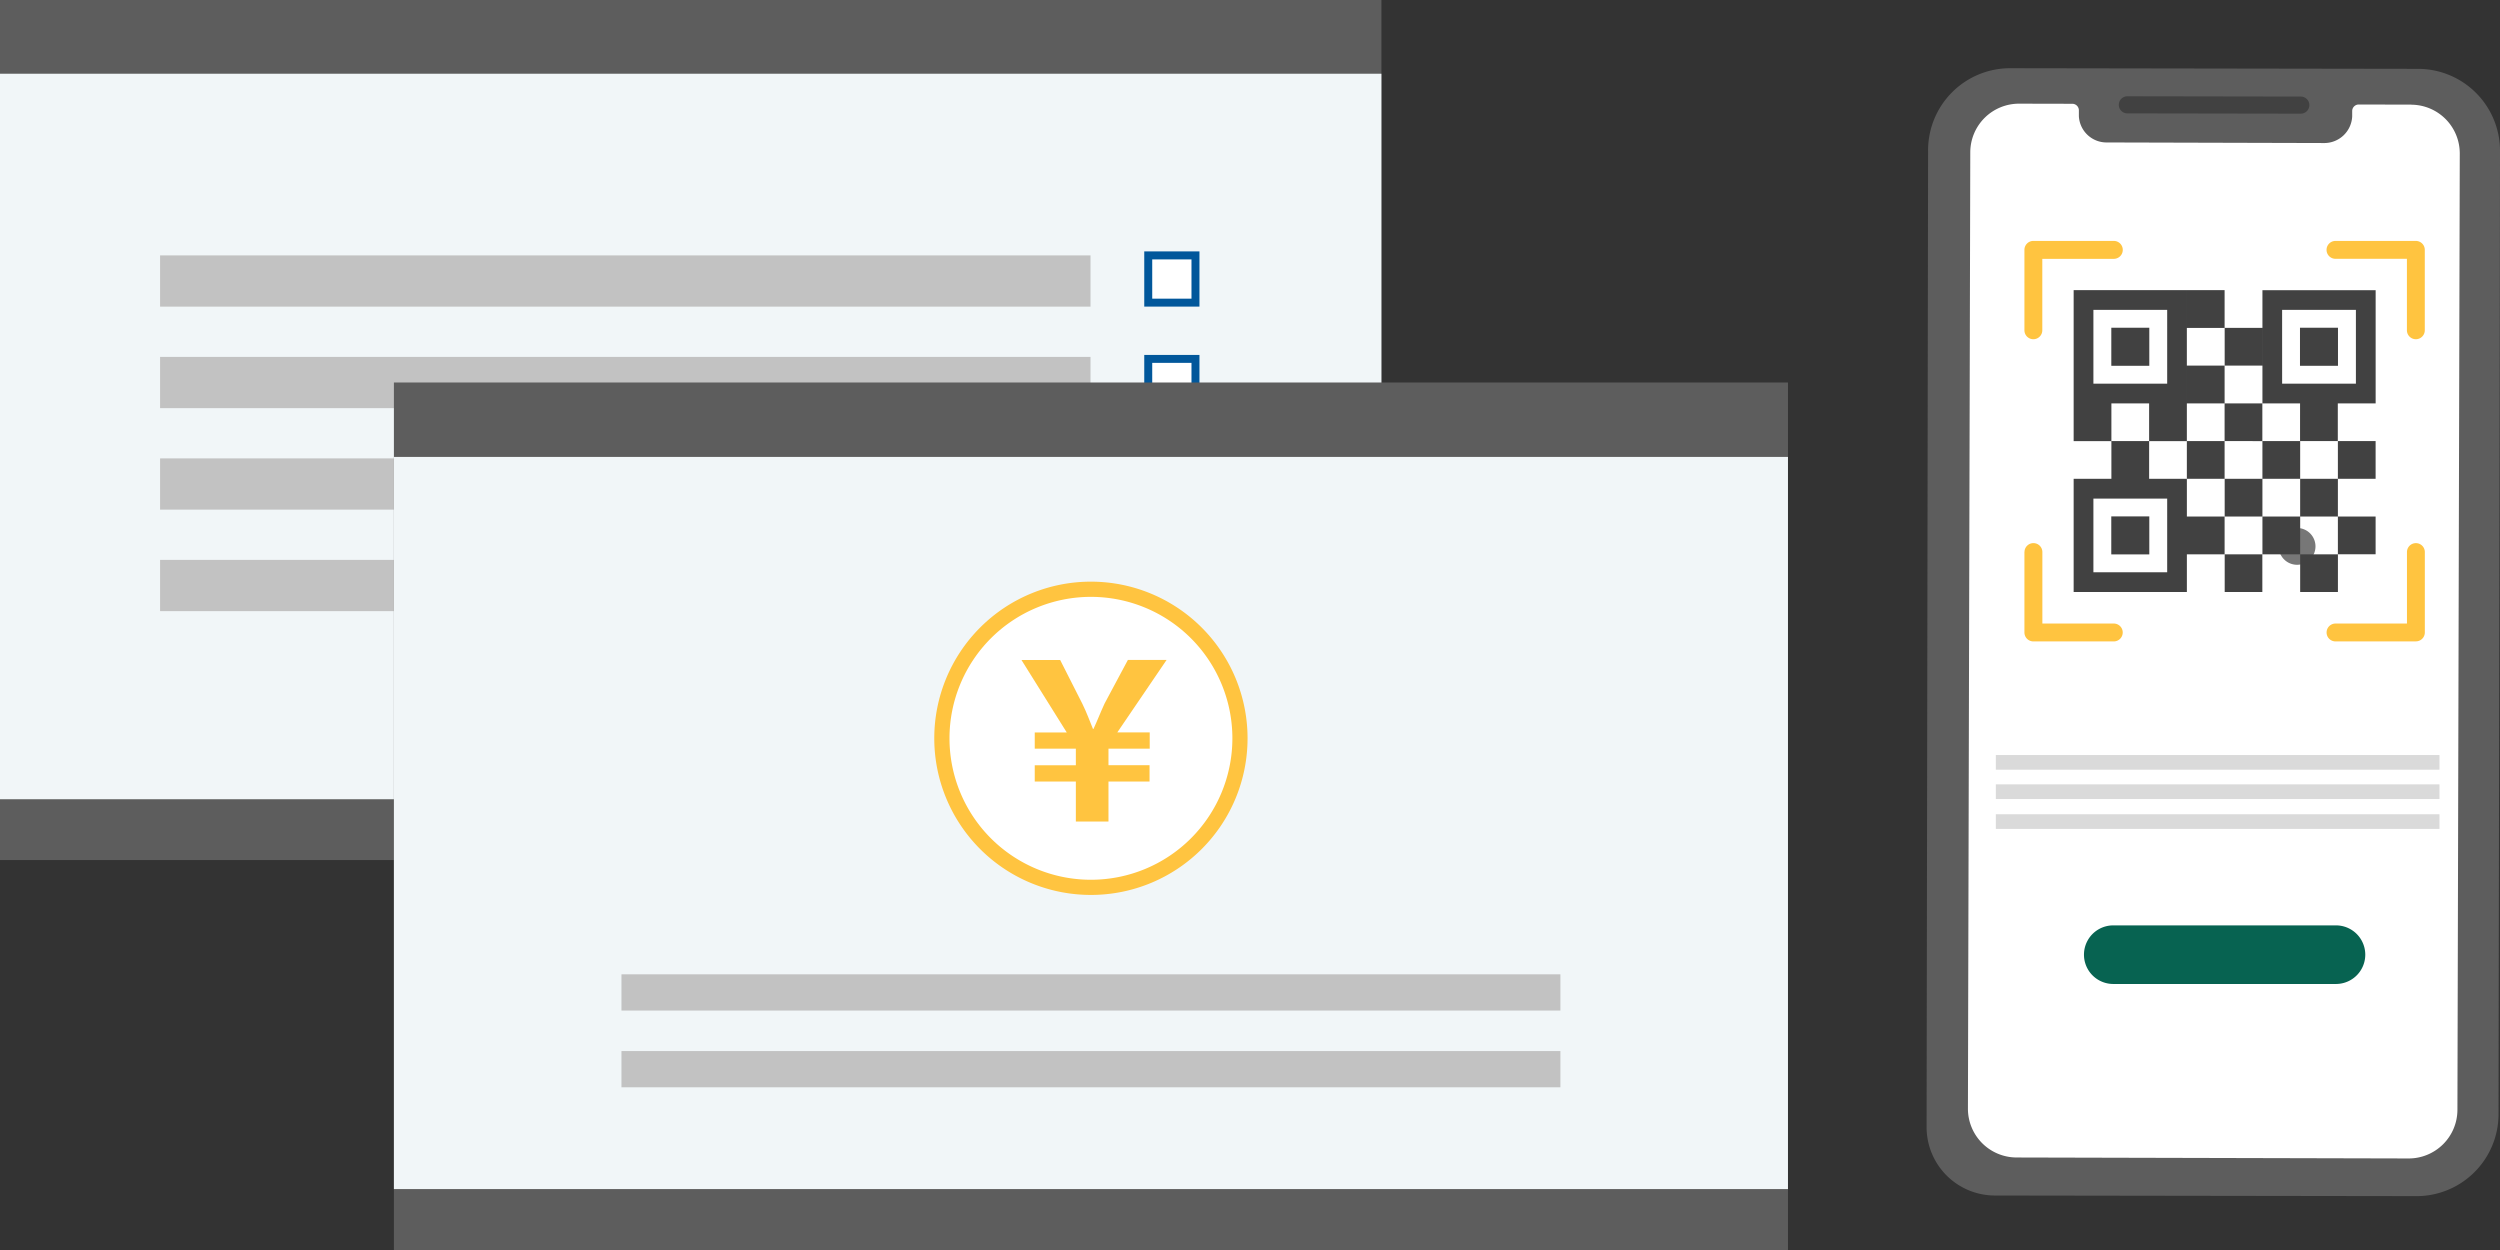<svg xmlns="http://www.w3.org/2000/svg" xmlns:xlink="http://www.w3.org/1999/xlink" width="156.79" height="78.423" viewBox="0 0 156.79 78.423"><rect x="0" y="0" width="156.79" height="78.423" fill="#333333" stroke="none"/><defs><clipPath id="a"><rect width="87.43" height="54.433" fill="none"/></clipPath><clipPath id="b"><rect width="35.962" height="70.739" fill="none"/></clipPath><clipPath id="c"><rect width="25.114" height="25.114" fill="none"/></clipPath></defs><g transform="translate(-1565.385 -2581.428)"><g transform="translate(1565.385 2581.428)"><g transform="translate(0 0)"><rect width="86.637" height="53.939" transform="translate(0 0)" fill="#5d5d5d"/><rect width="86.637" height="45.501" transform="translate(0 4.624)" fill="#f1f6f8"/><rect width="2.962" height="2.962" transform="translate(72.013 16.018)" fill="#fff"/><path d="M-.25-.25H3.212V3.212H-.25Zm2.962.5H.25V2.712H2.712Z" transform="translate(72.013 16.018)" fill="#01579b"/><rect width="2.962" height="2.962" transform="translate(72.013 22.508)" fill="#fff"/><path d="M-.25-.25H3.212V3.212H-.25Zm2.962.5H.25V2.712H2.712Z" transform="translate(72.013 22.508)" fill="#01579b"/><rect width="2.962" height="2.962" transform="translate(72.013 28.875)" fill="#fff"/><path d="M-.25-.25H3.212V3.212H-.25Zm2.962.5H.25V2.712H2.712Z" transform="translate(72.013 28.875)" fill="#01579b"/><rect width="2.962" height="2.962" transform="translate(72.013 35.366)" fill="#fff"/><path d="M-.25-.25H3.212V3.212H-.25Zm2.962.5H.25V2.712H2.712Z" transform="translate(72.013 35.366)" fill="#01579b"/><rect width="58.352" height="3.214" transform="translate(10.04 16.017)" fill="#c2c2c2"/><rect width="58.352" height="3.214" transform="translate(10.04 22.383)" fill="#c2c2c2"/><rect width="58.352" height="3.214" transform="translate(10.04 28.749)" fill="#c2c2c2"/><rect width="58.352" height="3.214" transform="translate(10.04 35.114)" fill="#c2c2c2"/><rect width="87.43" height="54.433" transform="translate(24.704 23.989)" fill="#5d5d5d"/><rect width="87.43" height="45.918" transform="translate(24.704 28.656)" fill="#f1f6f8"/><rect width="58.887" height="2.273" transform="translate(38.976 61.105)" fill="#c2c2c2"/><rect width="58.887" height="2.273" transform="translate(38.976 65.918)" fill="#c2c2c2"/><g transform="translate(24.704 23.989)"><g clip-path="url(#a)"><path d="M96.933,45.861a9.824,9.824,0,1,0,9.824,9.827,9.825,9.825,0,0,0-9.824-9.827" transform="translate(-53.219 -33.371)" fill="#ffc440"/><path d="M97.181,47.06a8.871,8.871,0,1,1-8.873,8.871,8.871,8.871,0,0,1,8.873-8.871" transform="translate(-53.464 -33.616)" fill="#fff"/><path d="M97.394,62.169V59.66H94.816V58.638h2.578V57.6H94.816V56.582h2.008l-2.84-4.544h2.427L97.8,54.779c.286.586.449,1.05.667,1.581H98.5c.232-.491.436-1.034.7-1.6l1.459-2.728h2.427l-3.091,4.545h2.032V57.6H99.44v1.034h2.576V59.66H99.44v2.509Z" transform="translate(-54.625 -34.634)" fill="#ffc440"/></g></g></g><g transform="translate(120.828 4.278)"><g transform="translate(0 0)"><g clip-path="url(#b)"><path d="M5.23,0,30.84.04a5.145,5.145,0,0,1,5.123,5.137l-.093,60.439a5.146,5.146,0,0,1-5.138,5.123L4.268,70.7A4.288,4.288,0,0,1,0,66.417L.094,5.124A5.145,5.145,0,0,1,5.23,0" transform="translate(0 0)" fill="#5d5d5d" fill-rule="evenodd"/><path d="M14.8,2.082,25.677,2.1a.536.536,0,0,1,0,1.073L14.8,3.155a.536.536,0,1,1,0-1.073" transform="translate(-2.208 -0.322)" fill="#414141" fill-rule="evenodd"/><path d="M30.856,2.691,27.58,2.683a.411.411,0,0,0-.413.408V3.43A1.751,1.751,0,0,1,25.44,5.1L11.8,5.063A1.736,1.736,0,0,1,10.026,3.42V3.05a.412.412,0,0,0-.412-.412L6.288,2.631A3.055,3.055,0,0,0,3.215,5.669v.005L3.068,65.667a3.056,3.056,0,0,0,3.058,3.055l24.568.061a3.056,3.056,0,0,0,3.073-3.039v0l.147-59.994a3.056,3.056,0,0,0-3.058-3.055" transform="translate(-0.475 -0.407)" fill="#fff"/><rect width="27.823" height="0.92" transform="translate(4.343 43.075)" fill="#dadada"/><rect width="27.823" height="0.92" transform="translate(4.343 44.914)" fill="#dadada"/><rect width="27.823" height="0.92" transform="translate(4.343 46.788)" fill="#dadada"/><path d="M27.483,67.279H13.516a1.837,1.837,0,0,1,0-3.675H27.483a1.837,1.837,0,1,1,0,3.675Z" transform="translate(-1.808 -9.846)" fill="#076351"/><path d="M28.435,35.27a1.154,1.154,0,1,1-1.154-1.154,1.154,1.154,0,0,1,1.154,1.154" transform="translate(-4.045 -5.281)" fill="#777"/></g></g><g transform="translate(6.136 10.832)"><g clip-path="url(#c)"><path d="M25.118,35.4V33.036H22.752V30.669h2.367v2.367h2.367V35.4Zm-4.733,0V33.036H18.012V30.669h2.367v2.367h2.367V35.4Zm-9.473,0V28.3h2.367V25.936h2.367V28.3h2.367v7.1Zm1.239-1.236h4.627V29.541H12.151Zm1.121-3.507h2.385v2.383H13.272Zm14.212.009H29.85v2.367H27.484ZM25.117,28.3h2.367v2.367H25.117Zm-4.733,0h2.367v2.367H20.384Zm7.1-2.367H29.85V28.3H27.484Zm-4.733,0h2.367V28.3H22.751Zm-4.739,0h2.367V28.3H18.012Zm7.1-2.367h2.367v2.367H25.111Zm-4.733,2.367V23.57H18.012V21.2h2.367V23.57h2.367v2.367ZM15.645,23.57h2.367v2.367H15.645Zm-4.733,0h2.367v2.367H10.912Zm11.84-7.1h7.1v7.1h-7.1Zm1.235,5.862h4.627V17.707H23.986ZM10.912,16.47h7.1v7.1h-7.1Zm1.239,5.864h4.627V17.707H12.151Zm12.956-3.506H27.49v2.385H25.107Zm-11.833,0h2.383v2.385H13.274Zm7.11.008h2.367V21.2H20.384ZM18.012,16.47h2.367v2.367H18.012Z" transform="translate(-7.825 -13.382)" fill="#414141"/><path d="M8.381,18.42v-4.48h4.484a.562.562,0,0,0,0-1.125H7.82a.561.561,0,0,0-.56.56V18.42a.56.56,0,1,0,1.121,0" transform="translate(-7.26 -12.816)" fill="#ffc440" fill-rule="evenodd"/><path d="M30.239,13.937h4.48V18.42a.56.56,0,0,0,1.121,0V13.376a.561.561,0,0,0-.556-.56H30.239a.56.56,0,0,0,0,1.121Z" transform="translate(-10.731 -12.816)" fill="#ffc440" fill-rule="evenodd"/><path d="M7.26,35.8v5.044a.561.561,0,0,0,.56.56h5.044a.56.56,0,1,0,0-1.121H8.385V35.8a.56.56,0,0,0-1.121,0" transform="translate(-7.26 -16.287)" fill="#ffc440" fill-rule="evenodd"/><path d="M30.24,41.4h5.044a.561.561,0,0,0,.56-.56V35.8a.56.56,0,1,0-1.121,0v4.482h-4.48a.56.56,0,0,0,0,1.121" transform="translate(-10.732 -16.286)" fill="#ffc440" fill-rule="evenodd"/></g></g></g></g></g></svg>